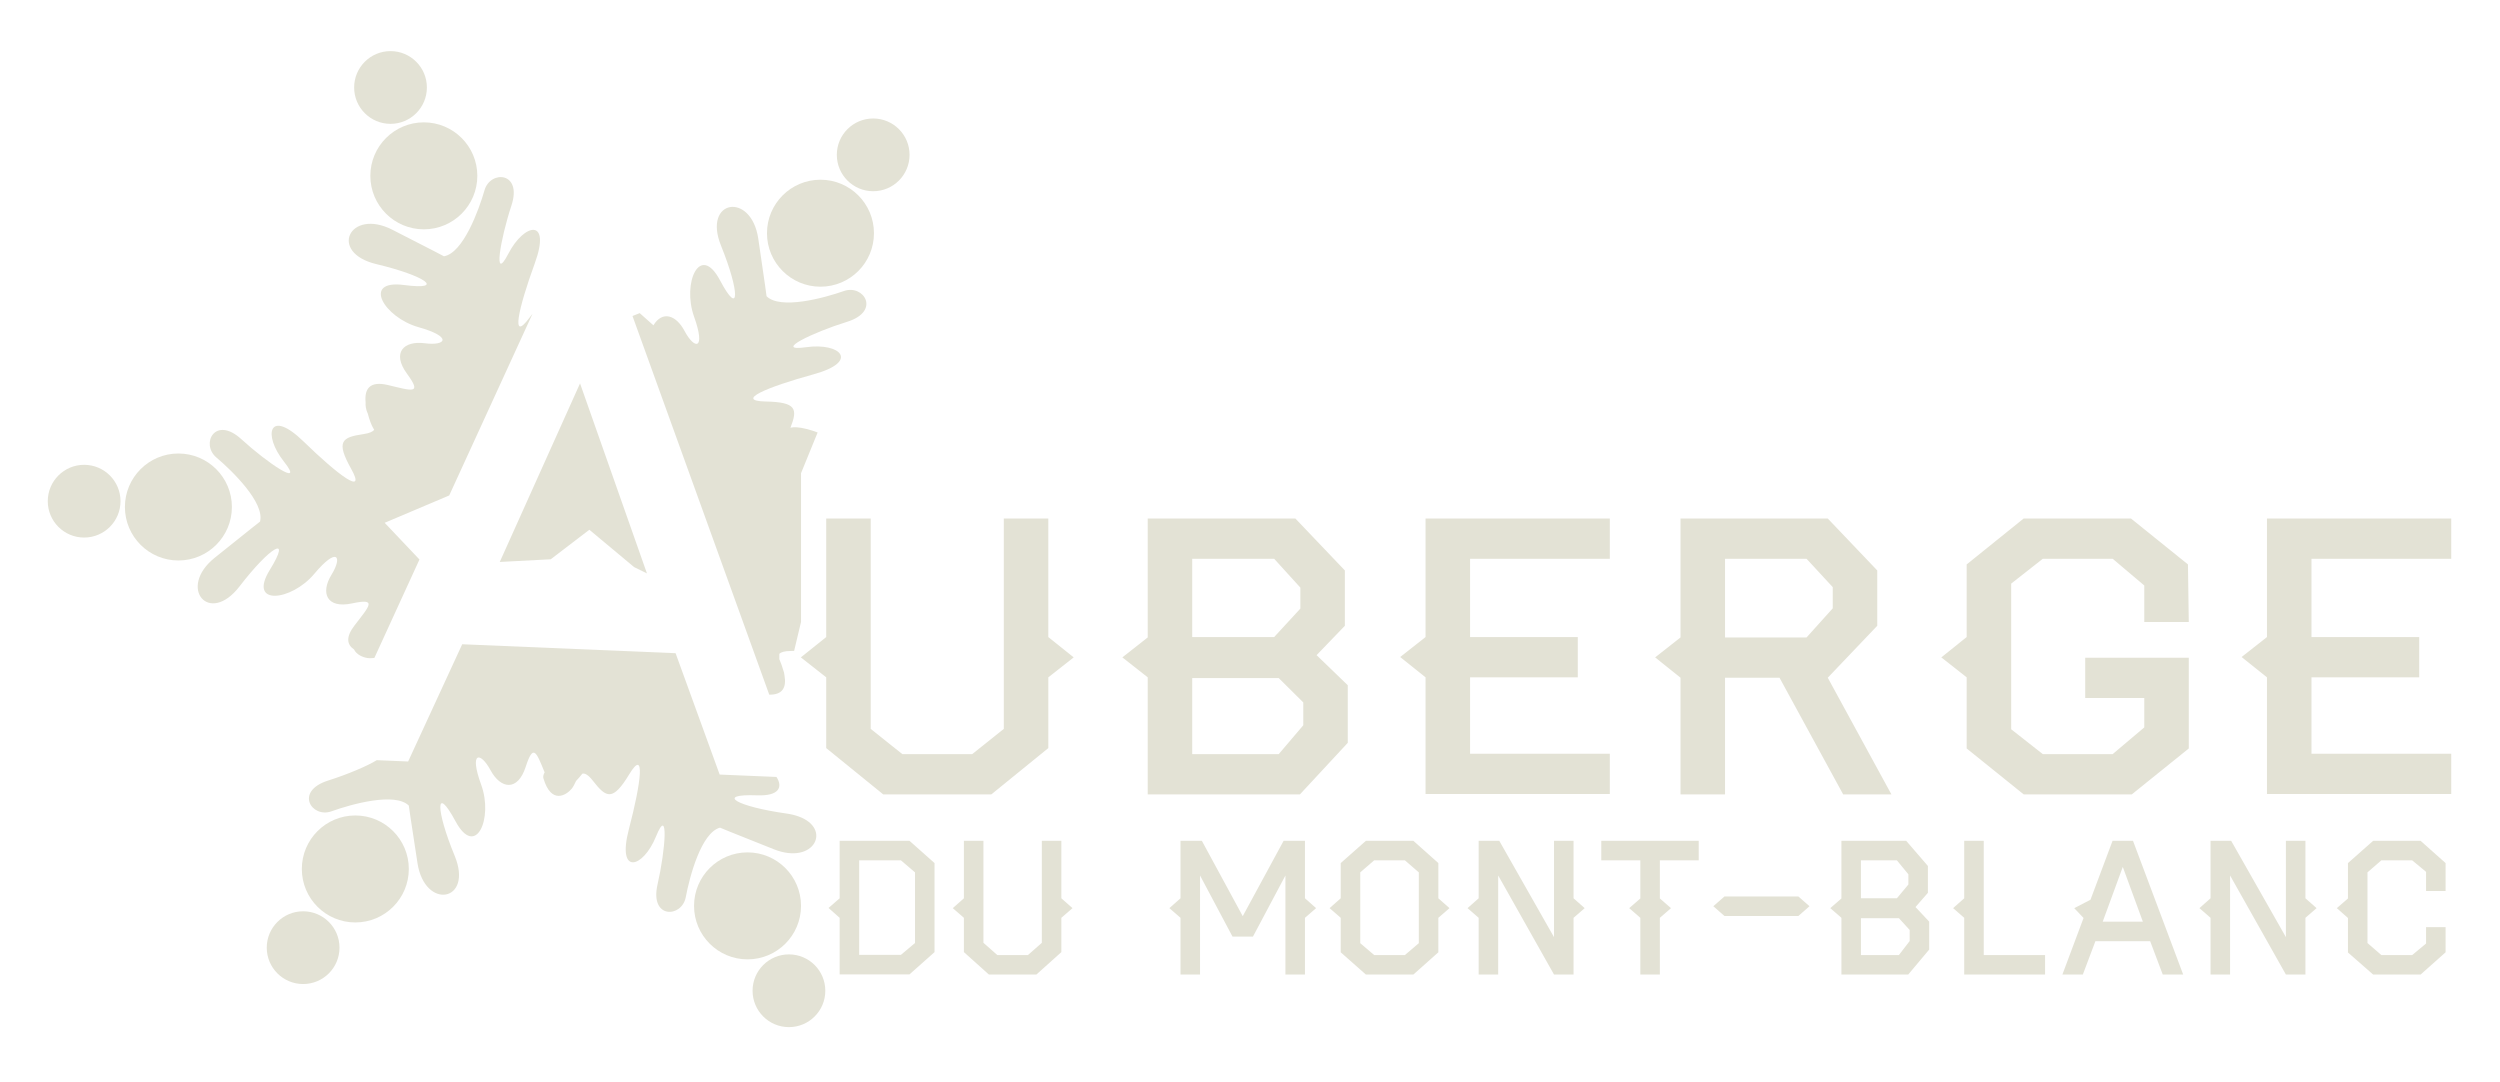 <svg xmlns="http://www.w3.org/2000/svg" xmlns:xlink="http://www.w3.org/1999/xlink" id="Layer_1" x="0px" y="0px" width="455.932px" height="197.242px" viewBox="0 0 455.932 197.242" xml:space="preserve"><g>	<path fill="#E3E2D5" d="M195.812,119.889l-4.627,3.638v12.903l-10.392,8.442H161.07l-10.392-8.442v-12.903l-4.627-3.638   l4.627-3.706v-21.62h8.116v38.367l5.765,4.599h12.743l5.765-4.599V94.563h8.116v21.62L195.812,119.889z"></path>	<path fill="#E3E2D5" d="M245.798,135.469l-8.723,9.403h-27.763v-21.346l-4.627-3.638l4.627-3.638V94.563h26.928l9.027,9.472v10.09   l-5.158,5.354l5.688,5.49v10.5H245.798z M237.151,110.991v-3.825l-4.779-5.26h-14.943v14.276h14.943L237.151,110.991z    M237.682,132.269v-4.165l-4.475-4.439h-15.778v13.864h15.778L237.682,132.269z"></path>	<path fill="#E3E2D5" d="M293.586,144.804h-33.604v-21.277l-4.627-3.706l4.627-3.638v-21.62h33.604v7.344H268.1v14.276h19.645v7.344   H268.1v13.934h25.486V144.804z"></path>	<path fill="#E3E2D5" d="M344.939,144.872h-8.799l-11.607-21.276h-9.936v21.276h-8.117v-21.276l-4.627-3.707l4.627-3.638V94.563   h26.854l9.025,9.472v10.09l-9.025,9.472L344.939,144.872z M334.244,110.941v-3.861l-4.779-5.173h-14.867v14.345h14.867   L334.244,110.941z"></path>	<path fill="#E3E2D5" d="M399.174,136.499l-10.391,8.373H369.06l-10.393-8.373v-12.973l-4.627-3.638l4.627-3.706v-13.246   l10.393-8.374h19.57l10.393,8.374l0.15,10.501h-8.115v-6.658l-5.766-4.873h-12.744l-5.764,4.53v26.562l5.764,4.53h12.744   l5.766-4.873v-5.354h-10.771v-7.344h18.887L399.174,136.499L399.174,136.499z"></path>	<path fill="#E3E2D5" d="M447.037,144.804h-33.604v-21.277l-4.627-3.706l4.627-3.638v-21.62h33.604v7.344h-25.486v14.276h19.646   v7.344h-19.646v13.934h25.486V144.804z"></path></g><g>	<path fill="#E3E2D5" d="M170.434,173.641l-4.568,4.06H153.13v-10.316l-2.03-1.797l2.03-1.764v-10.482h12.736l4.568,4.06   L170.434,173.641L170.434,173.641z M166.874,171.977v-12.879l-2.571-2.196h-7.612v17.238h7.612L166.874,171.977z"></path>	<path fill="#E3E2D5" d="M195.592,165.62l-2.03,1.764v6.257l-4.559,4.093h-8.652l-4.559-4.093v-6.257l-2.03-1.764l2.03-1.797   v-10.482h3.561v18.603l2.529,2.229h5.591l2.529-2.229v-18.603h3.561v10.482L195.592,165.62z"></path>	<path fill="#E3E2D5" d="M240.018,165.62l-2.03,1.764v10.35h-3.561v-18.07l-5.923,11.148h-3.727l-5.923-11.148v18.07h-3.561v-10.35   l-2.03-1.764l2.03-1.797v-10.482h3.894l7.455,13.743l7.454-13.743h3.894v10.482L240.018,165.62z"></path>	<path fill="#E3E2D5" d="M264.345,165.62l-2.03,1.764v6.29l-4.559,4.06h-8.652l-4.593-4.06v-6.29l-2.03-1.764l2.03-1.797V157.4   l4.593-4.06h8.652l4.559,4.06v6.423L264.345,165.62z M258.754,172.01v-12.912l-2.537-2.196h-5.608l-2.537,2.196v12.912l2.537,2.163   h5.608L258.754,172.01z"></path>	<path fill="#E3E2D5" d="M289.003,165.62l-2.03,1.764v10.35h-3.561l-10.183-18.07v18.07h-3.562v-10.35l-2.029-1.764l2.029-1.797   v-10.482h3.761l9.983,17.57v-17.57h3.561v10.482L289.003,165.62z"></path>	<path fill="#E3E2D5" d="M309.803,156.902h-7.09v6.955l2.031,1.764l-2.031,1.764v10.35h-3.561v-10.35l-2.029-1.764l2.029-1.764   v-6.955h-7.121v-3.561h17.771v3.561H309.803z"></path>	<path fill="#E3E2D5" d="M330.002,165.271l-2.031,1.78h-13.477l-2.031-1.78l2.031-1.78h13.477L330.002,165.271z"></path>	<path fill="#E3E2D5" d="M351.832,173.174l-3.828,4.56h-12.18v-10.35l-2.029-1.764l2.029-1.764V153.34h11.814l3.959,4.592v4.893   l-2.262,2.596l2.496,2.662L351.832,173.174L351.832,173.174z M348.037,161.306v-1.854l-2.096-2.55h-6.557v6.922h6.557   L348.037,161.306z M348.272,171.623v-2.02l-1.965-2.153h-6.922v6.723h6.922L348.272,171.623z"></path>	<path fill="#E3E2D5" d="M372.963,177.734h-14.742v-10.35l-2.029-1.764l2.029-1.797v-10.482h3.561v20.832h11.182v3.561H372.963z"></path>	<path fill="#E3E2D5" d="M398.154,177.734h-3.727l-2.297-6.09h-9.984l-2.295,6.09h-3.727l3.859-10.316l-1.697-1.797l2.961-1.53   l4.027-10.749h3.727L398.154,177.734z M390.799,168.083l-3.66-9.983l-3.66,9.983H390.799z"></path>	<path fill="#E3E2D5" d="M422.48,165.62l-2.031,1.764v10.35h-3.561l-10.184-18.07v18.07h-3.561v-10.35l-2.029-1.764l2.029-1.797   v-10.482h3.762l9.982,17.57v-17.57h3.561v10.482L422.48,165.62z"></path>	<path fill="#E3E2D5" d="M446.008,173.674l-4.561,4.06h-8.65l-4.594-4.026v-6.29l-2.029-1.797l2.029-1.764v-6.456l4.594-4.06h8.65   l4.561,4.06v5.092h-3.561v-3.494l-2.529-2.097h-5.625l-2.529,2.192v12.887l2.529,2.192h5.625l2.529-2.097v-2.995h3.561V173.674z"></path></g><g>	<circle fill="#E3E2D5" cx="159.246" cy="28.241" r="6.633"></circle>	<circle fill="#E3E2D5" cx="149.632" cy="42.531" r="9.755"></circle>	<path fill="#E3E2D5" d="M70.152,95.343l11.772-4.985L97.123,57.21c-0.185,0.234-0.375,0.482-0.575,0.751   c-3.44,4.639-2.043-1.631,0.986-9.945s-1.926-7.335-4.804-1.783s-1.502-2.557,0.54-8.744c2.042-6.186-3.848-6.485-4.908-2.793   c-1.06,3.691-3.911,11.451-7.399,12.044c0,0-1.666-0.9-9.439-4.855s-11.723,4.185-2.869,6.288s12.749,4.816,5.011,3.804   s-3.609,5.929,2.666,7.694s5.007,3.436,1.138,2.93s-6.05,1.727-3.245,5.557s0.957,3.116-3.471,2.064   c-3.294-0.782-4.319,0.651-4.078,3.17c-0.05,0.633,0.089,1.281,0.272,1.744c0.028,0.071,0.064,0.143,0.102,0.216   c0.084,0.319,0.176,0.643,0.283,0.98c0.295,0.929,0.604,1.578,0.908,2.044c-0.25,0.346-0.822,0.625-1.941,0.79   c-3.964,0.582-5.079,1.301-2.256,6.34c2.823,5.039-2.325,1.195-8.668-4.974s-7.48-1.248-3.594,3.652s-2.948,0.322-7.755-4.076   c-4.807-4.398-7.492,0.853-4.559,3.332s8.843,8.26,7.955,11.685c0,0-1.504,1.151-8.296,6.621s-0.985,12.409,4.561,5.193   c5.546-7.216,9.617-9.657,5.523-3.013s3.93,5.721,8.111,0.72s5.186-3.16,3.139,0.162c-2.047,3.322-0.903,6.226,3.739,5.237   c4.643-0.989,3.234,0.404,0.461,4.012c-1.62,2.107-1.414,3.495-0.095,4.39c0.447,0.961,1.64,1.439,2.454,1.561   c0.359,0.054,0.803,0.021,1.253-0.015l8.224-17.955L70.152,95.343z"></path>	<path fill="#E3E2D5" d="M146.085,86.298l3.029-7.426c-0.607-0.238-1.287-0.452-2.032-0.641c-1.412-0.359-2.326-0.371-2.925-0.229   c1.339-3.421,1.096-4.664-4.474-4.776c-5.774-0.116,0.146-2.61,8.677-4.958s4.863-5.82-1.33-4.948   c-6.193,0.872,1.214-2.706,7.44-4.626c6.225-1.92,3.056-6.893-0.567-5.618s-11.599,3.446-14.104,0.947   c0,0-0.232-1.879-1.512-10.506c-1.28-8.626-10.204-7.13-6.787,1.305c3.416,8.435,3.461,13.182-0.197,6.288   c-3.658-6.893-6.923,0.494-4.727,6.631c2.197,6.137,0.101,6.072-1.728,2.625c-1.57-2.957-4.06-3.723-5.682-1.037l-2.499-2.223   l-1.317,0.523l24.94,69.058c2.461,0.041,3.151-1.338,2.785-3.471c-0.02-0.212-0.053-0.412-0.096-0.588   c-0.027-0.109-0.066-0.224-0.112-0.34c-0.18-0.648-0.43-1.346-0.741-2.081l0.007-0.963c0.294-0.309,0.898-0.51,2.03-0.523   c0.231-0.003,0.45-0.008,0.662-0.014l1.26-5.281L146.085,86.298L146.085,86.298z"></path>	<path fill="#E3E2D5" d="M145.569,148.872c-0.619-0.217-1.327-0.391-2.137-0.505c-9.012-1.269-13.142-3.608-5.344-3.32   c4.044,0.149,4.706-1.534,3.518-3.353l-10.359-0.435l-8.038-22.132l-38.914-1.632l-9.862,21.381l-5.729-0.24   c-1.676,1.054-5.436,2.632-8.849,3.71c-6.213,1.961-3.01,6.913,0.604,5.614c3.614-1.299,11.576-3.524,14.097-1.041   c0,0,0.244,1.878,1.582,10.496c1.337,8.618,10.251,7.062,6.778-1.35c-3.472-8.412-3.549-13.158,0.155-6.29   c3.704,6.869,6.92-0.54,4.682-6.662s-0.141-6.071,1.711-2.637s4.939,3.897,6.405-0.617c1.393-4.289,1.918-2.769,3.455,1   c-0.23,0.415-0.311,0.781-0.22,1.088c1.436,4.842,4.208,3.07,5.19,1.857c0.284-0.351,0.518-0.882,0.767-1.383   c0.377-0.384,0.758-0.833,1.141-1.323c0.465-0.112,1.065,0.19,1.918,1.285c2.46,3.162,3.635,3.778,6.628-1.161   c2.993-4.94,2.186,1.434-0.056,9.993c-2.241,8.559,2.601,7.124,4.949,1.328c2.348-5.796,1.733,2.406,0.276,8.756   c-1.457,6.35,4.435,6.098,5.146,2.324c0.712-3.774,2.828-11.765,6.246-12.681c0,0,1.743,0.741,9.85,3.955   C148.539,157.82,151.829,151.067,145.569,148.872"></path>	<polygon fill="#E3E2D5" points="91.144,102.485 100.436,101.997 107.481,96.611 115.645,103.424 117.986,104.576 105.783,69.921     "></polygon>	<circle fill="#E3E2D5" cx="143.881" cy="180.687" r="6.633"></circle>	<circle fill="#E3E2D5" cx="136.33" cy="165.207" r="9.755"></circle>	<circle fill="#E3E2D5" cx="55.282" cy="172.828" r="6.633"></circle>	<circle fill="#E3E2D5" cx="64.801" cy="158.474" r="9.755"></circle>	<circle fill="#E3E2D5" cx="15.345" cy="91.402" r="6.633"></circle>	<circle fill="#E3E2D5" cx="32.536" cy="92.462" r="9.755"></circle>	<circle fill="#E3E2D5" cx="71.219" cy="15.954" r="6.633"></circle>	<circle fill="#E3E2D5" cx="77.296" cy="32.069" r="9.755"></circle></g></svg>